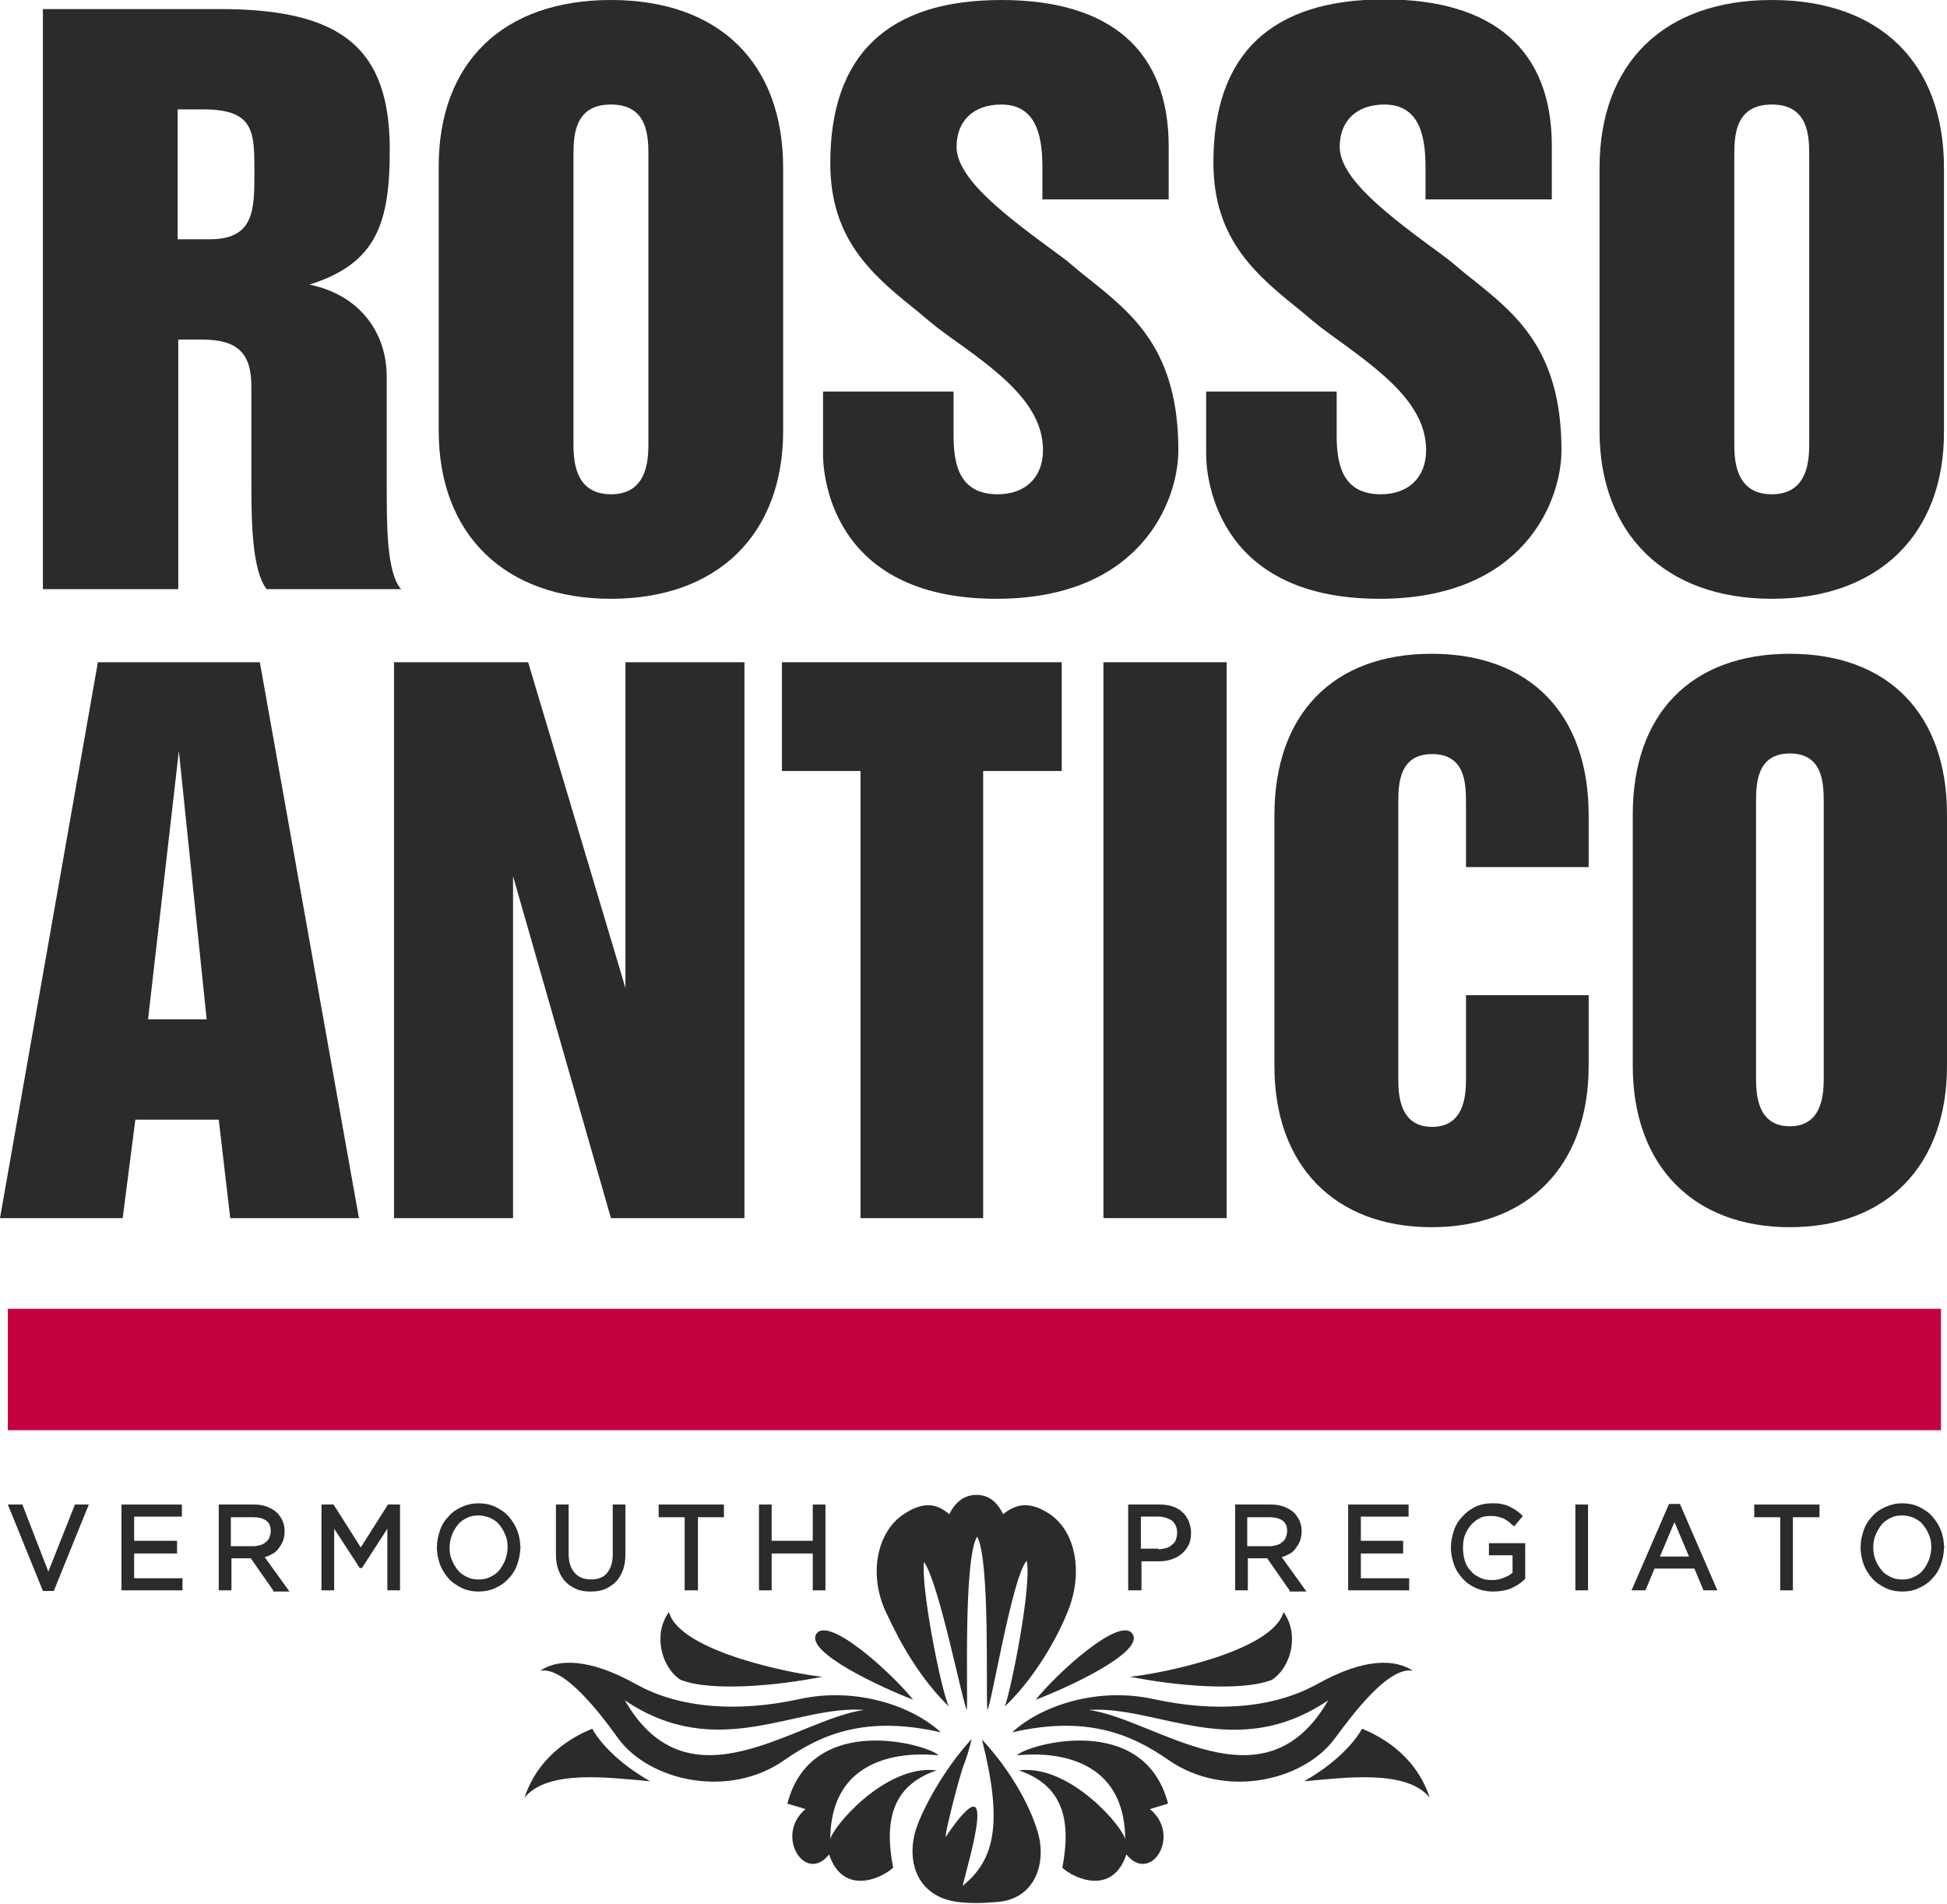 <svg xmlns="http://www.w3.org/2000/svg" xmlns:xlink="http://www.w3.org/1999/xlink" version="1.1" id="Livello_1" x="0px" y="0px" width="1500" height="1466.95" viewBox="0 0 322.2 315.1" enable-background="new 0 0 322.2 315.1" xml:space="preserve"><SCRIPT xmlns="" id="allow-copy_script"/>
<g>
	<g>
		<rect x="1.3" y="216.601" fill="#C5003E" width="319.9" height="20.1"/>
		<path fill="#2B2B2B" d="M137.2,306.9c2.3,6.899,8.7,4,10.6,2.199c-1.4-7.3-0.5-13.499,7.2-16.1c-8.6-1.101-17.6,9.8-17.6,11.5    c0-16.8,17.8-13.899,17.9-14c-1.5-1.7-21-7.399-25,8c1,0.3,2,0.6,3,0.9C128.1,303.8,133.3,311.9,137.2,306.9"/>
		<path fill="#2B2B2B" d="M186.4,306.9c-2.3,6.899-8.7,4-10.601,2.199c1.4-7.3,0.5-13.499-7.199-16.1c8.6-1.101,17.6,9.8,17.6,11.5    c0-16.8-17.8-13.899-17.9-14c1.5-1.7,21-7.399,25,8c-1,0.3-2,0.6-3,0.9C195.6,303.8,190.4,311.9,186.4,306.9"/>
		<path fill="#2B2B2B" d="M225.4,286.101c-1.2,2.199-4.3,5.699-9.601,8.699c6.9-0.6,16.9-2,20.801,2.7    C234.1,290,227.799,287.101,225.4,286.101"/>
		<path fill="#2B2B2B" d="M132.3,281.2c-10.1,2.199-19.8,1.6-27.1-2.5c-7.9-4.4-13-4.1-15.8-2.2c4-0.7,9.8,6.899,12.9,11.2    c5.1,7,18.2,10.1,27.5,3.6c6.3-4.4,13.6-7.4,25.9-4.6C150.7,282.101,141.3,279.2,132.3,281.2 M103.4,281.399    c15.4,10.4,28.3,0.701,39.6,1.601C131.8,284.5,114.1,300,103.4,281.399"/>
		<path fill="#2B2B2B" d="M167.5,286.7c12.199-2.801,19.6,0.199,25.899,4.6c9.399,6.5,22.399,3.4,27.5-3.6    c3.2-4.301,8.899-11.9,12.899-11.2c-2.899-1.899-7.899-2.2-15.799,2.2c-7.4,4.1-17,4.699-27.101,2.5    C181.9,279.2,172.5,282.101,167.5,286.7 M180.2,283c11.4-0.8,24.2,8.8,39.6-1.601C209.1,300,191.299,284.5,180.2,283"/>
		<path fill="#2B2B2B" d="M98,286.101c1.2,2.199,4.3,5.699,9.6,8.699c-6.9-0.6-16.9-2-20.8,2.7C89.3,290,95.6,287.101,98,286.101"/>
		<path fill="#2B2B2B" d="M136.1,277.5c-4.5-0.399-23.6-4.101-25.4-10.7c-2.6,3.5-1.4,9,1.9,11.2C117.6,280,128.6,279,136.1,277.5"/>
		<path fill="#2B2B2B" d="M187,277.5c4.5-0.399,23.6-4.101,25.399-10.7c2.601,3.5,1.399,9-1.899,11.2C205.5,280,194.5,279,187,277.5    "/>
		<path fill="#2B2B2B" d="M151.1,281.3c-3.6-4.5-14-13.9-16-10.9S145.9,279.3,151.1,281.3"/>
		<path fill="#2B2B2B" d="M171.4,281.3c3.601-4.5,14-13.9,16-10.9C189.5,273.399,176.7,279.3,171.4,281.3"/>
		<path fill="#2B2B2B" d="M171.7,303.1c-1.3-4.399-4.6-10.3-9.199-15.2c3.399,13.501,2.299,19.801-3.201,24.2    c1-4.199,6.3-21.499-2.8-8.1c-0.2-0.1,1.5-7.2,2.8-11.399l0,0c0.6-1.5,1.1-3.101,1.5-4.801c-4.7,5.1-8.3,11.9-9.3,15.2    c-1.5,5.2,0.3,11,7.2,11.8c1.9,0.2,3.599,0.2,6,0C171.299,314.5,173.299,308.3,171.7,303.1"/>
		<path fill="#2B2B2B" d="M173.6,250.5c-3.4-2.2-5.6-1.5-7.6,0.101c-0.9-1.9-2.301-3.201-4.4-3.201c-2.1,0-3.6,1.301-4.5,3.201    c-1.9-1.601-4-2.301-7.4-0.101c-4.6,2.899-6.2,10.3-2.8,16.899c0.5,1,4,9.101,10.1,15c-1.4-3.199-4.6-19.699-4.1-23.899    c2.5,3.399,6.4,23.399,7.1,24.5c0.2-2.3-0.6-24.899,1.7-28.7c2.2,3.9,1.4,26.4,1.7,28.7c0.7-1,4.101-22,6.5-24.7    c0.899,3.9-2.5,21-3.601,24.1c6.101-5.799,9.701-13.899,10.101-15C179.4,260.8,178.2,253.5,173.6,250.5"/>
		<polygon fill="#2B2B2B" points="7.1,263.3 1.3,249 3.7,249 8,260.101 12.4,249 14.7,249 8.9,263.3   "/>
		<polygon fill="#2B2B2B" points="20.1,263.2 20.1,249 30.1,249 30.1,251 22.2,251 22.2,255 29.3,255 29.3,257.101 22.2,257.101     22.2,261.2 30.2,261.2 30.2,263.2   "/>
		<path fill="#2B2B2B" d="M45.2,263.2l-3.7-5.301h-3.2v5.301h-2.1V249H42c0.8,0,1.6,0.101,2.3,0.399C45,249.7,45.5,250,46,250.5    c0.3,0.399,0.6,0.8,0.8,1.3c0.2,0.5,0.3,1,0.3,1.6c0,0.601-0.1,1.201-0.3,1.701c-0.2,0.5-0.5,0.899-0.8,1.299    c-0.3,0.4-0.7,0.701-1.2,0.9c-0.3,0.2-0.6,0.301-1,0.4l4.1,5.699h-2.7V263.2z M41.9,255.899c0.4,0,0.9-0.1,1.2-0.199    c0.4-0.1,0.7-0.301,0.9-0.5c0.3-0.2,0.5-0.5,0.6-0.801c0.1-0.299,0.2-0.6,0.2-1c0-0.799-0.2-1.299-0.7-1.699s-1.3-0.6-2.2-0.6    h-3.7v4.799H41.9z"/>
		<polygon fill="#2B2B2B" points="64.1,263.2 64.1,253 59.9,259.5 59.5,259.5 59.4,259.3 55.3,253 55.3,263.2 53.2,263.2 53.2,249     55.2,249 59.7,256.101 64.2,249 66.2,249 66.2,263.2   "/>
		<path fill="#2B2B2B" d="M79.2,263.399c-1,0-2-0.199-2.8-0.6c-0.8-0.4-1.6-0.9-2.2-1.6c-0.6-0.7-1.1-1.5-1.4-2.301    c-0.3-0.899-0.5-1.799-0.5-2.799s0.2-1.9,0.5-2.801c0.3-0.9,0.8-1.699,1.4-2.3c0.6-0.7,1.3-1.2,2.2-1.601    c0.9-0.399,1.8-0.6,2.8-0.6s2,0.2,2.8,0.6c0.8,0.4,1.6,0.9,2.2,1.601c0.6,0.7,1.1,1.5,1.4,2.3c0.3,0.801,0.5,1.7,0.5,2.7    l0.1,0.101l-0.1,0.1c0,0.9-0.2,1.8-0.5,2.699c-0.3,0.9-0.8,1.701-1.4,2.301c-0.6,0.699-1.3,1.199-2.2,1.6    C81.2,263.2,80.2,263.399,79.2,263.399 M79.2,250.8c-0.7,0-1.3,0.1-1.9,0.4c-0.6,0.3-1.1,0.6-1.5,1.1c-0.4,0.5-0.7,1-1,1.7    c-0.2,0.601-0.4,1.3-0.4,2.101c0,0.799,0.1,1.5,0.4,2.1c0.2,0.6,0.6,1.199,1,1.699c0.4,0.5,0.9,0.801,1.5,1.101    c0.6,0.3,1.2,0.399,1.9,0.399c0.7,0,1.3-0.1,1.9-0.399s1.1-0.601,1.5-1.101s0.7-1,1-1.699c0.2-0.6,0.4-1.301,0.4-2.1    c0-0.801-0.1-1.5-0.4-2.101c-0.2-0.601-0.6-1.2-1-1.7s-0.9-0.8-1.5-1.1C80.5,251,79.9,250.8,79.2,250.8"/>
		<path fill="#2B2B2B" d="M97.7,263.399c-0.8,0-1.6-0.1-2.3-0.399c-0.7-0.3-1.3-0.7-1.8-1.2s-0.9-1.199-1.2-2    c-0.3-0.8-0.4-1.699-0.4-2.6V249h2.1v8.101c0,1.399,0.3,2.399,1,3.199c0.6,0.7,1.5,1.1,2.7,1.1c1.1,0,2-0.299,2.6-1    c0.6-0.699,1-1.699,1-3.1V249h2.1v8.101c0,1-0.1,1.899-0.4,2.699c-0.3,0.801-0.7,1.5-1.2,2s-1.1,0.9-1.8,1.2    C99.4,263.3,98.6,263.399,97.7,263.399"/>
		<polygon fill="#2B2B2B" points="113.3,263.2 113.3,251.101 109,251.101 109,249 119.8,249 119.8,251.101 115.5,251.101     115.5,263.2   "/>
		<polygon fill="#2B2B2B" points="134.5,263.2 134.5,257.101 127.7,257.101 127.7,263.2 125.6,263.2 125.6,249 127.7,249 127.7,255     134.5,255 134.5,249 136.6,249 136.6,263.2   "/>
		<path fill="#2B2B2B" d="M186.7,263.2V249h5.2c0.8,0,1.5,0.101,2.101,0.3c0.6,0.2,1.199,0.5,1.6,0.9c0.5,0.4,0.8,0.9,1.1,1.5    c0.2,0.6,0.4,1.199,0.4,1.9c0,0.799-0.1,1.5-0.4,2.1c-0.3,0.6-0.699,1.1-1.199,1.5s-1.101,0.699-1.701,0.9    c-0.6,0.199-1.299,0.299-2.1,0.299h-2.8v4.801H186.7L186.7,263.2z M191.7,256.399c0.5,0,0.9-0.1,1.301-0.199    c0.399-0.1,0.699-0.301,1-0.6c0.299-0.201,0.5-0.5,0.6-0.801c0.1-0.3,0.199-0.699,0.199-1.1c0-0.9-0.299-1.5-0.799-2    c-0.601-0.4-1.4-0.7-2.301-0.7h-2.9v5.3h2.9V256.399z"/>
		<path fill="#2B2B2B" d="M213.4,263.2l-3.7-5.301H206.5v5.301H204.4V249h5.899c0.801,0,1.601,0.101,2.301,0.399    c0.699,0.301,1.199,0.601,1.699,1.101c0.301,0.399,0.601,0.8,0.801,1.3c0.199,0.5,0.3,1,0.3,1.6c0,0.601-0.101,1.201-0.3,1.701    c-0.2,0.5-0.5,0.899-0.801,1.299c-0.299,0.4-0.699,0.701-1.199,0.9c-0.301,0.2-0.6,0.301-1,0.4l4.1,5.699h-2.8V263.2z     M210.1,255.899c0.4,0,0.9-0.1,1.199-0.199c0.4-0.1,0.701-0.301,0.9-0.5c0.301-0.2,0.5-0.5,0.6-0.801    c0.101-0.299,0.201-0.6,0.201-1c0-0.799-0.201-1.299-0.701-1.699s-1.299-0.6-2.199-0.6h-3.7v4.799H210.1z"/>
		<polygon fill="#2B2B2B" points="223.1,263.2 223.1,249 233.1,249 233.1,251 225.2,251 225.2,255 232.2,255 232.2,257.101     225.2,257.101 225.2,261.2 233.2,261.2 233.2,263.2   "/>
		<path fill="#2B2B2B" d="M247.1,263.399c-1.1,0-2-0.199-2.9-0.6s-1.6-0.9-2.199-1.6c-0.601-0.7-1.101-1.4-1.4-2.301    c-0.301-0.899-0.5-1.799-0.5-2.799s0.199-1.9,0.5-2.801c0.3-0.9,0.8-1.699,1.4-2.3c0.6-0.7,1.299-1.2,2.1-1.601    c0.8-0.399,1.8-0.6,2.8-0.6c0.601,0,1.101,0,1.5,0.1c0.5,0.101,0.899,0.201,1.3,0.4c0.4,0.2,0.801,0.4,1.1,0.6    c0.301,0.201,0.701,0.5,1,0.801l0.201,0.199l-1.4,1.701l-0.301-0.201c-0.199-0.199-0.5-0.399-0.699-0.6    c-0.301-0.199-0.5-0.3-0.801-0.5c-0.299-0.1-0.6-0.199-1-0.3c-0.399-0.101-0.699-0.101-1.199-0.101c-0.7,0-1.301,0.101-1.801,0.4    c-0.6,0.301-1,0.7-1.399,1.1c-0.399,0.5-0.7,1-1,1.701c-0.2,0.6-0.3,1.299-0.3,2c0,0.799,0.1,1.5,0.3,2.199c0.2,0.6,0.5,1.2,1,1.7    c0.399,0.5,0.899,0.8,1.5,1.101c0.601,0.299,1.2,0.399,2,0.399c0.7,0,1.3-0.101,2-0.399c0.601-0.201,1-0.5,1.399-0.801v-2.9H246.4    v-2h6v5.9l-0.101,0.1c-0.6,0.601-1.399,1.101-2.299,1.5C249.299,263.2,248.2,263.399,247.1,263.399"/>
		<rect x="260.7" y="249" fill="#2B2B2B" width="2.1" height="14.2"/>
		<path fill="#2B2B2B" d="M281.9,263.2l-1.5-3.6h-6.601l-1.5,3.6H270l6.199-14.301H278L284.2,263.2H281.9z M279.5,257.601    l-2.4-5.701l-2.4,5.701H279.5z"/>
		<polygon fill="#2B2B2B" points="294.6,263.2 294.6,251.101 290.299,251.101 290.299,249 301.1,249 301.1,251.101 296.7,251.101     296.7,263.2   "/>
		<path fill="#2B2B2B" d="M314.799,263.399c-1,0-2-0.199-2.799-0.6c-0.801-0.4-1.601-0.9-2.201-1.6c-0.6-0.7-1.1-1.5-1.399-2.301    c-0.3-0.899-0.5-1.799-0.5-2.799s0.2-1.9,0.5-2.801s0.8-1.699,1.399-2.3c0.601-0.7,1.301-1.2,2.201-1.601    c0.899-0.399,1.799-0.6,2.799-0.6s2,0.2,2.801,0.6c0.8,0.4,1.6,0.9,2.199,1.601c0.601,0.7,1.101,1.5,1.4,2.3    c0.301,0.801,0.5,1.7,0.5,2.6l0.1,0.101l-0.1,0.2c0,0.9-0.199,1.8-0.5,2.699c-0.3,0.9-0.8,1.701-1.4,2.301    c-0.6,0.699-1.299,1.199-2.199,1.6C316.799,263.2,315.9,263.399,314.799,263.399 M314.799,250.8c-0.699,0-1.299,0.1-1.899,0.4    c-0.601,0.3-1.101,0.6-1.5,1.1s-0.7,1-1,1.7S310,255.3,310,256.101c0,0.799,0.1,1.5,0.399,2.1c0.2,0.6,0.601,1.199,1,1.699    s0.899,0.801,1.5,1.101s1.2,0.399,1.899,0.399c0.701,0,1.301-0.1,1.9-0.399s1.1-0.601,1.5-1.101s0.7-1,1-1.699    c0.2-0.6,0.4-1.301,0.4-2.1c0-0.801-0.1-1.5-0.4-2.101c-0.199-0.601-0.6-1.2-1-1.7s-0.9-0.8-1.5-1.1    C316.2,251,315.5,250.8,314.799,250.8"/>
		<path fill="#2B2B2B" d="M44.2,97.6L44.2,97.6c-2.6-3.2-2.6-11.9-2.6-18.2V64c0-5.6-2.3-7.8-8.2-7.8h-3.9v41.3H7.1v-96h29.3    c20.2,0,28.1,6.5,28.1,23.3c0,12-2.1,18.8-13.3,22.3l0,0C59.1,48.7,64,54.6,64,62.4v18.4c0,6.1,0,13.6,2.2,16.5l0.2,0.2H44.2V97.6    z M34.7,39.6c7.4,0,7.4-4.9,7.4-11.1c0-6.7,0-10.4-8.5-10.4h-4.2v21.5H34.7z"/>
		<path fill="#2B2B2B" d="M101.1,99.1c-17.6,0-28.5-10.7-28.5-27.8V27.8C72.5,10.4,83.2,0,101.1,0s28.5,10.4,28.5,27.8v43.5    C129.6,88.5,118.7,99.1,101.1,99.1 M101.1,17.3c-6.2,0-6.2,5.4-6.2,8.6v47.3c0,2.6,0,8.6,6.2,8.6c6.2,0,6.2-6,6.2-8.6V25.9    C107.3,22.7,107.3,17.3,101.1,17.3"/>
		<path fill="#2B2B2B" d="M164.9,99.1c-27.9,0-28.7-21.4-28.7-23.9V64.8h21.6V72c0,4.6,0.8,9.8,7.3,9.8c4.6,0,7.5-2.8,7.5-7.3    c0-7.7-7.5-13.1-15.5-18.8l-1.9-1.4c-1-0.8-2-1.6-2.9-2.4c-7.6-6.1-14.9-11.9-14.9-24.9c0-17.9,9.5-27,28.3-27    c18.1,0,27.7,8.4,27.7,24.2V33H172.5v-5.3c0-4.8-0.801-10.4-6.801-10.4c-4.6,0-7.4,2.7-7.4,7c0,5.3,8.1,11.4,16.701,17.7l1.6,1.2    c1.3,1.1,2.6,2.2,3.9,3.2c7.1,5.7,14.5,11.7,14.5,28.1C195,83,188.7,99.1,164.9,99.1"/>
		<path fill="#2B2B2B" d="M228.299,99.1C200.4,99.1,199.6,77.7,199.6,75.2V64.8h21.6V72c0,4.6,0.801,9.8,7.301,9.8    c4.6,0,7.5-2.8,7.5-7.3c0-7.7-7.5-13.1-15.5-18.9l-1.9-1.4c-1-0.8-2-1.6-2.9-2.4c-7.6-6.1-14.9-11.9-14.9-24.9    c0-17.9,9.5-27,28.301-27c18.1,0,27.7,8.4,27.7,24.2V33h-20.9v-5.3c0-4.8-0.8-10.4-6.8-10.4c-4.6,0-7.4,2.7-7.4,7    c0,5.3,8.101,11.4,16.7,17.7L240,43.2c1.3,1.1,2.6,2.2,3.899,3.2c7.101,5.7,14.5,11.7,14.5,28.1C258.4,83,252.1,99.1,228.299,99.1    "/>
		<path fill="#2B2B2B" d="M293.2,99.1c-17.6,0-28.5-10.7-28.5-27.8V27.8c0-17.4,10.7-27.8,28.5-27.8c17.9,0,28.5,10.4,28.5,27.8    v43.5C321.799,88.5,310.799,99.1,293.2,99.1 M293.2,17.3C287,17.3,287,22.7,287,25.9v47.3c0,2.6,0,8.6,6.199,8.6    c6.2,0,6.2-6,6.2-8.6V25.9C299.4,22.7,299.4,17.3,293.2,17.3"/>
		<path fill="#2B2B2B" d="M38.1,201.601L36.2,185.3H22.4l-2.1,16.301H0l16.2-92H43l16.4,92H38.1z M34.2,168.7l-4.6-44.4l-5.1,44.4    H34.2z"/>
		<polygon fill="#2B2B2B" points="101.1,201.601 84.9,145 84.9,201.601 65.2,201.601 65.2,109.6 87.4,109.6 103.5,163.5     103.5,109.6 123.2,109.6 123.2,201.601   "/>
		<polygon fill="#2B2B2B" points="142.4,201.601 142.4,127.6 129.4,127.6 129.4,109.6 175.7,109.6 175.7,127.6 162.7,127.6     162.7,201.601   "/>
		<rect x="182.6" y="109.6" fill="#2B2B2B" width="20.4" height="92"/>
		<path fill="#2B2B2B" d="M236.9,203.101c-16,0-26-10.201-26-26.601v-41.6c0-16.7,9.7-26.7,26-26.7s26,10,26,26.7v8.6h-20.3V133    c0-3.1,0-8.2-5.6-8.2c-5.601,0-5.601,5.2-5.601,8.2v45.3c0,2.5,0,8.2,5.601,8.2c5.6,0,5.6-5.8,5.6-8.2v-13.6h20.3v11.699    C262.9,192.899,252.9,203.101,236.9,203.101"/>
		<path fill="#2B2B2B" d="M296.2,203.101c-16,0-26-10.201-26-26.701v-41.6c0-16.7,9.7-26.6,26-26.6c16.301,0,26,10,26,26.6v41.6    C322.2,192.899,312.2,203.101,296.2,203.101 M296.2,124.7c-5.6,0-5.6,5.2-5.6,8.2v45.3c0,2.5,0,8.199,5.6,8.199    s5.6-5.799,5.6-8.199v-45.3C301.799,129.9,301.799,124.7,296.2,124.7"/>
	</g>
</g>
</svg>